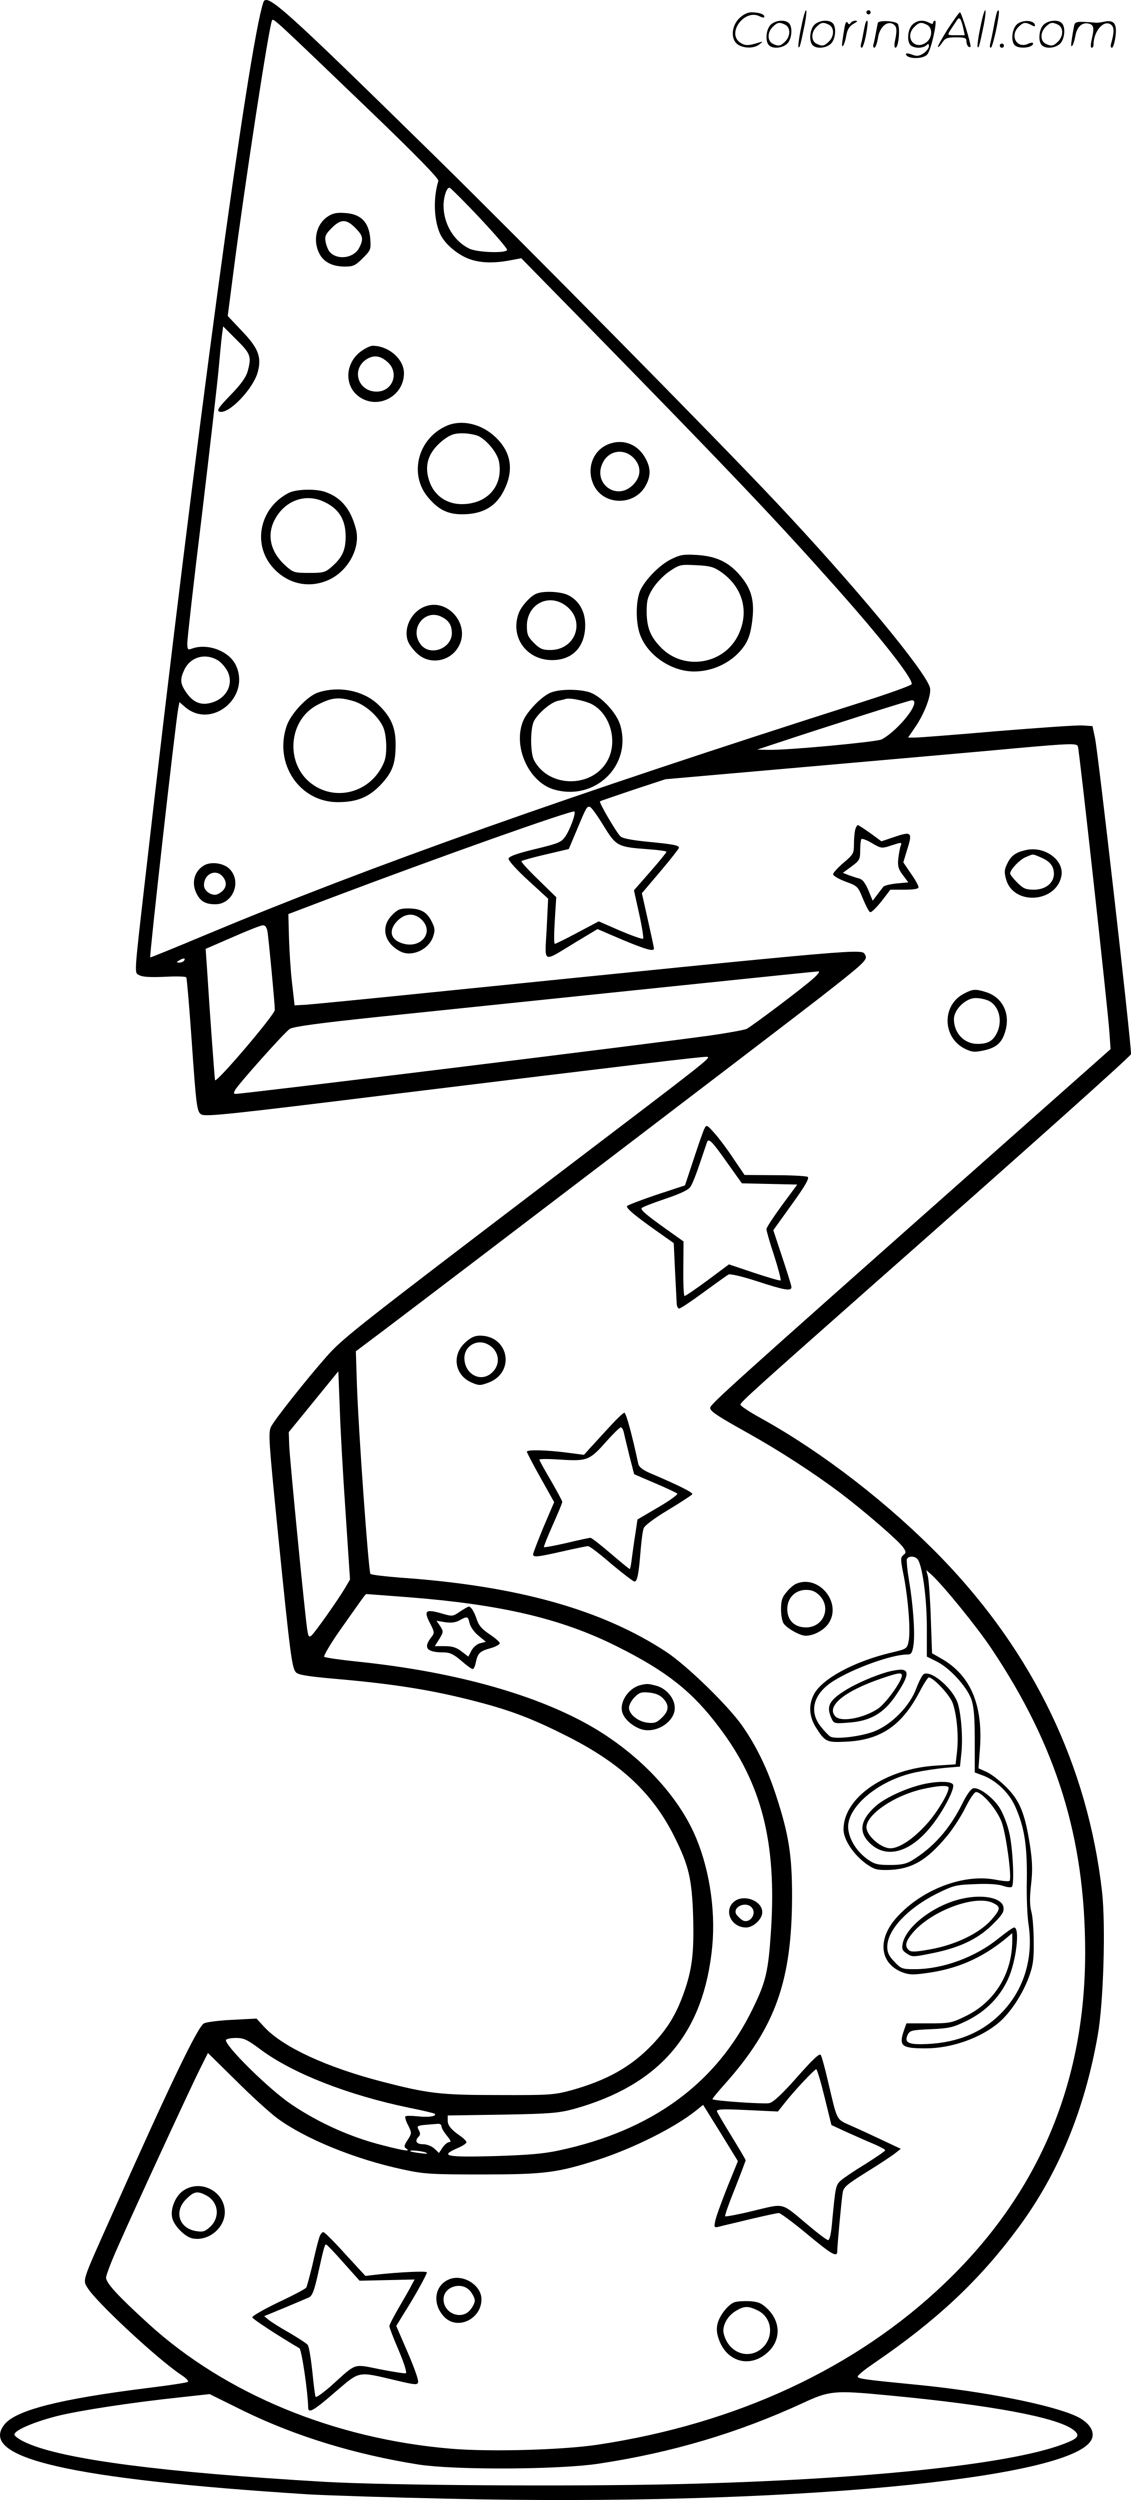 <svg version="1.0" xmlns="http://www.w3.org/2000/svg"
  viewBox="0 0 542.918 1199.666"
 preserveAspectRatio="xMidYMid meet">
<g transform="translate(-0.082,1199.916) scale(0.1,-0.1)"
fill="#000000" stroke="none">
<path d="M1265 11988 c-71 -210 -329 -2119 -564 -4178 -59 -515 -56 -476 -30
-491 15 -8 55 -10 121 -7 54 3 101 2 103 -3 3 -4 14 -135 25 -291 23 -332 26
-355 48 -367 22 -11 144 2 897 95 1183 145 1518 185 1531 182 18 -4 3 -16
-671 -528 -1028 -782 -1079 -822 -1159 -913 -96 -109 -248 -301 -264 -334 -14
-29 -11 -66 32 -500 60 -596 68 -659 88 -679 11 -12 58 -19 179 -30 292 -25
478 -55 688 -110 167 -43 275 -85 442 -170 253 -129 405 -272 509 -482 67
-135 82 -198 88 -376 5 -175 -4 -256 -45 -371 -36 -101 -77 -169 -150 -246
-102 -107 -217 -172 -393 -221 -79 -21 -103 -23 -345 -22 -281 0 -338 7 -559
64 -267 69 -477 166 -566 262 l-38 41 -116 -6 c-64 -3 -125 -11 -136 -17 -30
-16 -160 -286 -447 -930 -139 -311 -136 -300 -112 -339 41 -68 339 -345 450
-418 22 -14 36 -29 32 -33 -4 -4 -89 -17 -188 -29 -426 -53 -639 -107 -693
-176 -127 -161 314 -262 1458 -335 85 -5 389 -15 675 -21 1599 -37 2999 93
3086 285 18 38 -13 83 -74 111 -119 55 -443 119 -757 150 -268 26 -291 30
-292 40 -1 6 34 34 78 64 302 206 508 399 695 653 191 259 316 562 379 919 28
154 39 530 21 691 -69 603 -328 1143 -769 1600 -251 259 -571 507 -867 671
-55 30 -100 60 -100 66 0 11 72 76 615 556 796 702 1260 1117 1260 1126 0 65
-158 1449 -173 1518 l-12 56 -47 3 c-26 2 -209 -11 -407 -27 -197 -17 -376
-31 -395 -31 l-36 0 34 50 c45 65 79 156 71 189 -20 78 -365 494 -744 896
-289 307 -1203 1233 -1636 1658 -726 712 -804 782 -820 735z m508 -517 c228
-219 336 -330 332 -340 -24 -80 -22 -178 5 -246 17 -45 69 -94 125 -121 55
-26 126 -31 215 -14 l53 10 306 -312 c690 -705 918 -945 1199 -1261 229 -257
377 -447 369 -471 -2 -6 -107 -44 -233 -84 -1419 -452 -2370 -790 -3159 -1120
-143 -60 -261 -108 -263 -107 -5 4 120 1114 134 1192 l6 33 29 -25 c127 -106
314 50 242 202 -32 68 -135 107 -210 80 -21 -8 -23 -5 -23 27 0 20 31 296 70
613 38 318 74 632 80 698 6 66 13 140 16 164 l6 44 64 -64 c69 -68 73 -81 53
-154 -8 -27 -33 -62 -82 -112 -57 -59 -67 -74 -53 -79 43 -16 165 111 185 193
18 70 1 113 -78 195 l-67 71 28 216 c52 404 171 1182 185 1203 6 11 17 0 466
-431z m532 -519 c74 -79 133 -147 130 -153 -10 -16 -144 -11 -181 7 -73 35
-124 118 -124 206 0 44 16 91 30 86 5 -2 71 -67 145 -146z m-1259 -2121 c17
-10 38 -35 48 -55 31 -66 -12 -137 -92 -152 -44 -8 -78 9 -109 55 -27 40 -29
61 -7 107 29 61 100 81 160 45z m3344 -203 c0 -38 -93 -143 -157 -177 -24 -12
-449 -52 -542 -50 l-56 1 100 33 c217 72 631 204 643 204 6 1 12 -4 12 -11z
m785 -210 c7 -18 144 -1264 151 -1368 l6 -85 -598 -530 c-1261 -1117 -1324
-1175 -1324 -1192 0 -16 35 -39 182 -121 147 -82 314 -190 443 -287 115 -87
283 -232 302 -262 14 -21 14 -25 0 -36 -14 -11 -14 -21 3 -104 21 -112 33
-266 22 -312 -7 -33 -10 -35 -83 -52 -181 -43 -337 -128 -373 -204 -25 -51
-20 -105 12 -156 45 -70 51 -72 150 -67 162 9 262 78 346 237 20 39 41 71 45
71 22 0 101 -84 115 -123 20 -56 29 -156 21 -232 l-7 -62 -92 -6 c-243 -14
-446 -153 -446 -306 0 -49 47 -120 108 -165 39 -27 51 -31 105 -30 113 3 185
44 284 163 30 36 70 99 89 138 20 40 42 73 50 73 29 0 101 -84 123 -144 22
-59 50 -270 38 -282 -3 -4 -35 -1 -71 6 -152 28 -351 -48 -471 -182 -93 -103
-82 -219 25 -262 34 -13 52 -14 117 -5 149 20 267 72 381 165 l32 27 0 -35 c0
-159 -85 -297 -225 -364 -65 -32 -76 -34 -176 -34 l-107 0 -11 -31 c-27 -78
-14 -89 104 -89 124 0 264 50 351 124 54 46 112 133 143 216 20 54 25 82 24
170 0 58 -5 123 -11 145 -8 29 -9 65 -2 128 8 68 7 110 -4 185 -24 156 -48
218 -113 284 -31 31 -73 64 -95 74 l-40 18 7 95 c15 213 -47 355 -190 434
l-40 23 -6 169 c-3 94 -10 184 -14 200 l-8 30 23 -20 c54 -48 218 -249 289
-355 314 -469 450 -909 451 -1455 1 -632 -224 -1163 -676 -1594 -424 -405
-995 -671 -1659 -772 -169 -26 -520 -36 -709 -20 -561 47 -1083 263 -1452 599
-149 136 -204 196 -204 222 0 11 26 80 59 153 85 193 347 759 392 849 l38 76
133 -131 c73 -73 162 -154 198 -181 133 -99 375 -198 605 -247 100 -22 134
-24 380 -24 301 0 361 8 558 71 169 55 365 153 467 234 l36 29 84 -135 83
-135 -52 -128 c-28 -71 -54 -142 -57 -160 -6 -30 -5 -32 17 -27 13 4 80 19
149 36 68 16 131 30 140 30 8 -1 69 -46 134 -100 120 -100 146 -115 146 -83 0
26 20 244 26 280 4 27 18 39 114 99 60 37 122 78 137 90 l28 22 -85 40 c-47
22 -115 54 -152 70 -75 34 -66 17 -113 216 -14 60 -29 116 -34 124 -6 10 -35
-17 -114 -106 -74 -84 -115 -121 -134 -125 -26 -5 -263 11 -272 19 -2 2 26 36
62 76 240 270 319 491 320 898 0 193 -15 293 -74 475 -43 135 -98 247 -166
344 -69 98 -265 288 -363 353 -310 204 -717 318 -1279 357 -74 6 -137 13 -142
18 -9 10 -58 692 -65 913 l-5 155 133 100 c294 222 1949 1483 2091 1594 219
171 234 185 221 208 -19 30 56 37 -2094 -181 -294 -30 -560 -56 -590 -58 l-55
-3 -12 105 c-7 58 -13 156 -15 219 l-3 114 195 74 c526 199 1169 427 1178 418
8 -8 -20 -85 -43 -119 -19 -28 -32 -34 -145 -61 -87 -21 -126 -35 -128 -46 -1
-9 38 -53 94 -104 l96 -88 -7 -145 c-9 -170 -24 -163 136 -66 l108 65 119 -51
c115 -48 152 -58 152 -42 0 4 -13 65 -29 136 l-29 129 89 105 c49 58 89 109
89 113 0 12 -26 17 -150 29 -72 7 -120 16 -130 25 -19 17 -105 164 -99 169 2
2 74 26 159 55 l155 51 740 65 c407 36 832 73 945 84 258 23 289 24 295 9z
m-2277 -381 c61 -99 67 -102 215 -113 48 -3 87 -9 87 -12 0 -4 -35 -47 -78
-96 l-78 -89 25 -113 c14 -63 22 -116 19 -119 -3 -4 -53 14 -110 38 l-103 45
-102 -54 c-56 -30 -105 -54 -109 -54 -4 0 -4 50 0 112 l7 112 -86 84 c-48 46
-84 86 -81 89 3 3 55 18 116 32 l111 26 39 92 c46 111 49 115 63 110 7 -2 36
-42 65 -90z m-1613 -509 c6 -39 35 -343 35 -375 0 -23 -282 -354 -287 -337 -2
9 -26 335 -38 529 l-7 101 129 56 c70 31 136 57 145 57 12 1 19 -9 23 -31z
m-400 -138 c-3 -5 -14 -10 -23 -10 -15 0 -15 2 -2 10 20 13 33 13 25 0z m3020
-86 c-48 -44 -292 -227 -320 -242 -11 -5 -87 -19 -170 -31 -277 -39 -2245
-281 -2284 -281 -8 0 -9 5 -2 18 16 29 238 278 263 294 17 11 142 28 428 58
955 99 2096 218 2110 218 8 1 -3 -15 -25 -34z m-2245 -2567 l21 -317 -22 -38
c-38 -64 -147 -217 -162 -230 -13 -11 -16 -7 -21 25 -11 68 -85 826 -87 889
l-2 61 119 146 119 146 7 -182 c3 -100 16 -325 28 -500z m2749 -225 c22 -41
41 -190 41 -323 l0 -139 48 -24 c64 -32 145 -122 166 -182 12 -36 16 -86 16
-199 l0 -151 35 -13 c65 -23 129 -83 159 -150 44 -98 58 -187 56 -351 -2 -80
2 -176 8 -214 25 -165 -23 -319 -134 -430 -97 -97 -224 -145 -384 -146 -61 0
-77 11 -63 43 11 23 17 25 112 29 91 4 108 9 174 41 89 44 157 112 197 200 39
84 58 247 29 247 -6 0 -38 -23 -72 -50 -112 -92 -270 -150 -405 -150 -61 0
-66 2 -98 36 -26 27 -34 44 -34 71 0 81 97 185 239 256 77 38 90 42 181 45 61
3 112 0 135 -8 20 -7 39 -9 43 -5 13 13 5 183 -12 258 -9 41 -30 95 -46 120
-32 51 -99 101 -127 95 -11 -2 -32 -31 -53 -74 -60 -121 -139 -210 -241 -272
-28 -17 -52 -22 -106 -22 -61 0 -75 4 -110 29 -49 36 -83 89 -90 141 -14 104
144 238 325 275 37 8 99 17 139 21 l72 6 7 66 c7 70 0 175 -16 233 -19 69
-123 162 -163 146 -8 -3 -24 -34 -37 -68 -31 -86 -119 -176 -205 -209 -65 -24
-183 -38 -208 -24 -8 5 -29 26 -46 48 -59 74 -35 159 61 219 98 62 281 127
354 127 19 0 24 7 30 46 8 56 -2 196 -22 312 -8 47 -12 92 -10 99 8 19 44 16
55 -5z m-2449 -177 c448 -35 736 -103 1000 -235 241 -120 365 -218 495 -392
203 -269 274 -550 247 -971 -13 -198 -24 -246 -87 -375 -174 -360 -485 -587
-932 -682 -73 -16 -152 -22 -309 -27 -230 -6 -264 0 -180 37 25 10 46 24 46
29 0 6 -12 18 -26 28 -48 33 -64 53 -64 77 l0 24 263 4 c231 4 271 8 342 27
414 115 625 363 665 781 17 182 -17 390 -90 548 -88 189 -262 371 -477 499
-266 157 -660 269 -1128 318 -88 9 -164 20 -168 24 -4 4 31 64 79 132 118 167
118 168 124 169 3 0 93 -7 200 -15z m-709 -2170 c154 -115 420 -219 714 -280
65 -13 120 -26 123 -29 11 -12 -32 -18 -82 -12 -29 3 -56 3 -59 0 -3 -4 2 -23
13 -43 18 -37 18 -38 -2 -70 -18 -27 -19 -34 -7 -42 25 -16 -13 -10 -117 17
-150 38 -304 107 -434 195 -108 72 -327 289 -314 310 3 5 25 9 48 9 37 0 54
-8 117 -55z m2708 -229 l33 -134 76 -35 c42 -19 101 -45 130 -57 28 -12 52
-25 52 -29 0 -4 -43 -33 -95 -66 -53 -32 -106 -68 -119 -80 -24 -22 -25 -31
-42 -212 -4 -44 -11 -73 -18 -73 -6 0 -49 32 -96 72 -133 111 -109 105 -261
69 -72 -18 -134 -29 -137 -27 -3 3 18 63 47 134 28 71 51 132 51 135 0 4 -30
54 -66 113 -36 58 -68 113 -71 120 -5 12 17 14 143 8 l149 -7 35 44 c43 55
141 159 149 159 4 0 22 -60 40 -134z m-1839 -140 c0 -8 12 -28 26 -45 18 -22
22 -31 11 -31 -8 0 -22 -12 -32 -26 l-17 -26 -22 21 c-13 12 -36 21 -54 21
-33 0 -42 16 -21 37 8 8 8 17 0 31 -10 19 -8 21 31 25 24 2 51 4 61 5 9 1 17
-4 17 -12z m-75 -126 c13 -6 5 -7 -25 -3 -25 3 -47 7 -49 9 -9 8 55 2 74 -6z
m2220 -1165 c498 -47 812 -106 889 -166 34 -27 24 -41 -52 -69 -262 -98 -960
-170 -1847 -191 -511 -12 -1399 -6 -1695 11 -774 45 -1255 107 -1432 187 -32
14 -58 32 -58 40 0 20 92 60 206 89 105 26 350 64 585 89 l146 16 162 -80
c250 -122 533 -209 841 -258 174 -27 681 -25 870 5 349 53 666 148 970 288
134 62 152 64 415 39z M1574 10960 c-55 -36 -73 -115 -40 -178 21 -41 63 -62
122 -62 41 0 51 5 86 40 39 39 40 42 36 96 -7 77 -44 116 -120 121 -41 3 -60
-1 -84 -17z m132 -54 c38 -38 41 -54 19 -96 -26 -51 -107 -61 -143 -18 -6 8
-15 29 -18 46 -5 27 -1 37 29 67 44 44 70 44 113 1z M1739 10317 c-85 -57 -89
-177 -6 -227 90 -55 207 12 207 118 0 68 -73 132 -151 132 -9 0 -31 -10 -50
-23z m120 -53 c61 -51 28 -144 -50 -144 -93 0 -124 112 -44 158 32 18 61 14
94 -14z M2145 9956 c-139 -61 -183 -234 -88 -345 53 -63 102 -84 184 -79 84 5
141 40 177 110 51 98 38 186 -37 258 -67 65 -163 88 -236 56z m154 -50 c42
-22 89 -81 97 -121 22 -117 -55 -205 -179 -205 -69 0 -126 38 -151 99 -33 83
-12 150 63 209 35 26 52 32 92 32 28 0 63 -7 78 -14z M2911 9863 c-67 -33 -94
-115 -62 -187 45 -104 198 -107 252 -6 25 46 24 86 -4 134 -39 69 -116 93
-186 59z m139 -70 c31 -39 26 -85 -12 -122 -79 -77 -194 10 -143 109 32 63
111 69 155 13z M1385 9633 c-136 -71 -173 -241 -78 -353 72 -84 179 -108 277
-61 92 45 149 156 125 243 -25 96 -72 151 -148 177 -48 16 -141 13 -176 -6z
m163 -38 c77 -33 112 -86 112 -170 0 -66 -16 -100 -65 -144 -33 -29 -41 -31
-110 -31 -72 0 -77 2 -114 35 -75 68 -92 153 -46 230 48 82 139 115 223 80z
M3225 9317 c-57 -27 -129 -101 -152 -154 -19 -48 -21 -136 -4 -196 30 -105
150 -191 265 -190 96 0 191 50 241 125 20 30 30 62 37 120 12 97 -5 155 -63
221 -53 60 -111 87 -201 93 -63 4 -80 2 -123 -19z m238 -63 c102 -72 135 -187
84 -297 -67 -148 -268 -180 -378 -60 -47 49 -63 93 -64 164 0 56 4 73 30 115
18 28 52 63 80 82 48 32 53 33 128 29 66 -3 84 -8 120 -33z M2575 9150 c-28
-11 -72 -60 -84 -93 -41 -109 30 -217 147 -225 105 -6 172 58 172 168 0 66
-30 118 -83 144 -37 17 -118 21 -152 6z m136 -53 c104 -70 57 -217 -69 -217
-37 0 -50 6 -78 34 -29 29 -34 40 -34 83 1 100 99 155 181 100z M2034 9086
c-63 -28 -98 -107 -74 -166 7 -17 28 -44 47 -60 58 -51 152 -36 193 33 65 107
-53 244 -166 193z m89 -48 c33 -17 46 -39 47 -76 0 -75 -104 -114 -149 -56
-59 75 20 176 102 132z M1530 8677 c-52 -16 -133 -102 -153 -161 -62 -181 61
-365 244 -366 93 0 149 23 207 83 57 61 72 101 72 196 0 82 -25 136 -90 195
-70 62 -182 84 -280 53z m167 -42 c54 -16 112 -65 140 -118 11 -21 17 -55 18
-97 0 -53 -5 -73 -27 -111 -67 -114 -213 -150 -321 -78 -138 91 -128 310 18
386 67 35 101 39 172 18z M2643 8675 c-43 -18 -111 -89 -130 -133 -52 -122 24
-294 146 -331 196 -58 375 113 320 306 -17 62 -97 147 -154 162 -55 15 -143
13 -182 -4z m197 -54 c87 -44 126 -171 81 -264 -68 -140 -285 -143 -357 -5
-18 36 -18 151 0 187 20 38 80 89 114 97 15 3 32 7 37 9 19 7 90 -7 125 -24z
M981 7847 c-48 -28 -63 -85 -36 -137 19 -37 43 -50 90 -50 81 0 126 103 72
165 -27 32 -90 42 -126 22z m94 -61 c19 -28 9 -58 -26 -76 -26 -15 -69 11 -69
41 0 59 64 83 95 35z M4106 8018 c-3 -13 -6 -44 -6 -70 0 -44 -3 -49 -50 -89
-27 -23 -50 -48 -50 -55 0 -7 27 -23 59 -35 58 -21 60 -23 84 -82 14 -34 29
-63 35 -65 6 -2 30 22 54 52 l43 56 68 0 c47 0 67 4 67 12 0 7 -16 37 -37 66
l-36 53 16 53 c30 94 26 98 -65 67 l-56 -19 -53 39 c-30 21 -57 39 -60 39 -4
0 -9 -10 -13 -22z m176 -75 c46 15 49 15 43 -1 -4 -9 -9 -37 -12 -62 -4 -37 0
-51 22 -80 l26 -35 -55 -5 c-30 -3 -59 -10 -64 -15 -5 -6 -18 -23 -30 -39
l-22 -29 -21 51 c-15 35 -28 52 -45 56 -13 3 -35 11 -50 16 l-27 11 41 30 c39
29 42 34 42 78 0 26 3 51 6 54 4 3 27 -5 51 -20 45 -26 46 -26 95 -10z M4925
7920 c-49 -11 -71 -27 -89 -65 -14 -28 -15 -42 -6 -74 34 -128 241 -115 266
15 14 76 -81 145 -171 124z m72 -35 c44 -19 62 -41 63 -78 0 -45 -40 -77 -96
-77 -39 0 -51 5 -80 34 -19 19 -34 38 -34 44 0 18 44 65 74 78 39 16 30 17 73
-1z M1882 7607 c-55 -56 -37 -133 40 -173 55 -29 137 8 158 71 10 30 9 41 -7
72 -22 46 -53 63 -114 63 -38 0 -50 -5 -77 -33z m144 -22 c59 -59 -3 -138 -89
-114 -62 17 -74 63 -28 110 38 37 82 39 117 4z M4630 7232 c-109 -54 -107
-212 4 -266 34 -16 44 -17 91 -7 64 14 90 41 105 105 18 82 -23 154 -101 176
-46 14 -59 13 -99 -8z m119 -36 c49 -26 66 -98 36 -156 -19 -37 -43 -50 -92
-50 -64 0 -113 52 -113 119 0 46 57 101 104 101 20 0 49 -6 65 -14z M3383
6585 c-6 -11 -29 -77 -52 -147 l-42 -127 -140 -46 c-76 -26 -139 -50 -139 -54
0 -13 43 -48 136 -114 l89 -63 6 -129 c4 -72 7 -142 8 -157 0 -16 6 -28 12
-28 6 0 59 35 117 78 58 42 112 81 119 85 8 5 64 -8 138 -32 132 -43 165 -49
165 -28 0 7 -20 71 -44 143 l-43 130 89 124 c65 90 85 126 76 132 -7 4 -78 8
-158 8 l-145 1 -53 78 c-29 44 -70 99 -91 122 -35 40 -39 42 -48 24z m112
-170 l67 -94 133 -3 133 -3 -74 -100 c-40 -55 -74 -106 -74 -114 0 -7 16 -65
37 -127 20 -63 34 -116 31 -119 -2 -3 -59 14 -126 36 l-122 41 -102 -76 c-57
-42 -107 -76 -111 -76 -4 0 -7 59 -6 131 l1 131 -83 59 c-92 66 -119 88 -119
100 0 4 50 24 110 44 77 26 115 44 125 59 9 13 29 63 45 112 17 49 32 95 35
103 8 20 24 4 100 -104z M2234 5557 c-67 -61 -50 -159 33 -193 33 -14 40 -14
80 1 129 50 96 225 -42 225 -26 0 -45 -9 -71 -33z m109 -9 c53 -28 64 -92 22
-133 -52 -53 -134 -13 -135 67 0 59 61 94 113 66z M2932 5158 c-32 -34 -73
-80 -93 -101 l-35 -39 -84 11 c-94 12 -190 15 -190 4 0 -4 29 -60 65 -124 l66
-118 -51 -119 c-27 -66 -50 -125 -50 -131 0 -16 18 -14 142 14 61 14 116 25
122 25 7 0 57 -38 111 -85 55 -46 105 -84 111 -85 14 0 21 34 30 150 4 47 10
95 15 106 4 13 54 50 118 88 61 37 113 71 115 75 5 8 -66 43 -202 101 -35 15
-54 30 -57 44 -31 145 -59 246 -67 246 -5 0 -35 -28 -66 -62z m64 -35 c3 -16
16 -66 27 -113 l22 -85 100 -43 c55 -23 103 -46 107 -50 4 -4 -37 -34 -92 -66
l-99 -58 -10 -67 c-6 -36 -13 -90 -17 -118 -3 -29 -8 -53 -10 -53 -3 0 -44 34
-92 75 -48 41 -91 75 -97 75 -5 0 -57 -11 -115 -25 -57 -13 -106 -22 -108 -20
-2 2 17 50 42 106 25 56 46 106 46 111 0 5 -25 51 -55 103 -30 51 -55 96 -55
100 0 4 47 4 104 0 126 -8 138 -3 219 89 32 36 63 66 68 66 5 0 12 -12 15 -27z
M3824 4400 c-11 -4 -33 -22 -47 -40 -22 -25 -27 -42 -27 -84 0 -29 6 -59 13
-68 19 -25 79 -58 105 -58 40 0 91 28 112 62 62 98 -49 232 -156 188z m110
-56 c59 -59 20 -154 -64 -154 -55 0 -90 34 -90 88 0 53 38 92 90 92 27 0 45
-7 64 -26z M883 1489 c-38 -24 -65 -86 -56 -130 7 -39 62 -94 98 -101 76 -15
155 50 155 126 0 98 -113 159 -197 105z m107 -24 c59 -31 69 -103 21 -150 -26
-24 -35 -27 -68 -22 -83 13 -108 94 -49 153 38 38 54 41 96 19z M1532 1258
c-6 -18 -20 -76 -32 -130 -13 -53 -26 -101 -29 -106 -4 -6 -64 -38 -135 -71
-72 -35 -126 -66 -124 -72 3 -9 124 -88 226 -148 11 -6 41 -213 42 -283 0 -32
24 -19 130 73 121 103 104 100 295 55 93 -22 100 -22 103 -6 2 10 -21 74 -51
143 l-54 125 36 59 c49 76 111 188 111 198 0 8 -136 1 -245 -11 l-50 -6 -95
103 c-51 57 -99 105 -106 107 -7 2 -17 -12 -22 -30z m119 -118 l76 -85 132 3
132 3 -15 -28 c-7 -15 -35 -63 -60 -106 -25 -43 -46 -83 -46 -90 0 -7 20 -59
45 -117 26 -61 40 -107 34 -109 -6 -2 -62 7 -124 19 -131 26 -110 33 -233 -78
-39 -34 -73 -59 -76 -54 -3 5 -10 60 -16 123 -7 63 -16 119 -22 126 -5 7 -44
32 -86 57 -43 24 -87 52 -100 62 l-23 19 97 40 c53 22 106 45 118 50 16 8 25
32 42 107 31 140 34 150 42 146 4 -2 42 -41 83 -88z M2155 1061 c-69 -30 -80
-117 -23 -178 63 -68 180 -13 180 83 0 69 -91 124 -157 95z m104 -57 c12 -15
21 -34 21 -44 0 -10 -9 -29 -21 -44 -41 -52 -129 -19 -129 50 0 62 90 88 129
38z M3524 951 c-32 -14 -73 -68 -80 -108 -5 -25 -1 -49 12 -81 43 -102 153
-125 234 -47 60 58 58 144 -5 205 -29 28 -43 34 -87 37 -29 1 -62 -1 -74 -6z
m113 -38 c68 -32 81 -122 27 -177 -65 -64 -166 -30 -189 65 -9 36 17 85 58
109 39 24 59 25 104 3z M4260 3976 c-60 -17 -146 -54 -195 -84 -85 -52 -99
-80 -73 -138 12 -26 14 -26 81 -21 105 7 170 44 229 132 57 84 65 119 28 122
-14 1 -45 -4 -70 -11z m70 -17 c0 -27 -75 -131 -113 -158 -68 -46 -177 -67
-205 -39 -48 48 39 121 220 183 82 28 98 30 98 14z M4460 3443 c-87 -14 -203
-65 -255 -110 -74 -66 -84 -123 -31 -176 80 -81 198 -48 301 84 56 71 109 174
101 194 -5 15 -56 18 -116 8z m93 -19 c12 -12 -52 -122 -105 -179 -64 -71
-131 -115 -173 -115 -45 0 -115 61 -115 101 0 62 136 154 273 184 69 15 111
18 120 9z M4602 2884 c-128 -34 -252 -132 -268 -211 -5 -26 -2 -34 20 -48 25
-17 31 -17 114 0 135 26 224 68 294 136 48 47 59 63 56 85 -6 49 -108 67 -216
38z m167 -17 c37 -18 35 -29 -9 -80 -57 -64 -170 -119 -289 -141 -72 -13 -96
-15 -107 -5 -21 18 -17 41 16 81 89 108 305 188 389 145z M2209 4266 c-35 -24
-37 -24 -88 -9 -77 22 -87 14 -57 -45 24 -47 24 -48 5 -72 -37 -49 -19 -70 63
-70 28 0 47 -9 83 -40 25 -22 50 -40 55 -40 5 0 12 15 15 33 10 44 19 53 70
67 25 7 45 18 45 24 0 6 -22 25 -49 43 -36 24 -52 42 -61 70 -13 39 -28 63
-39 63 -3 0 -22 -11 -42 -24z m46 -56 c4 -17 22 -43 42 -59 l36 -30 -27 -7
c-15 -3 -33 -19 -42 -35 l-15 -29 -33 25 c-24 19 -45 25 -80 25 l-48 0 22 35
c20 33 20 35 4 61 l-18 26 41 -7 c29 -4 50 -2 70 9 38 21 40 20 48 -14z M3075
3913 c-60 -15 -105 -87 -85 -136 11 -30 49 -62 87 -75 71 -24 163 34 163 101
0 46 -39 93 -88 107 -39 10 -45 11 -77 3z m113 -68 c27 -32 23 -59 -16 -94
-21 -19 -33 -22 -65 -18 -45 6 -87 41 -87 72 0 12 12 35 27 50 24 24 34 26 73
22 32 -4 51 -13 68 -32z M3520 2870 c-45 -45 -6 -120 62 -120 35 0 78 40 78
73 0 58 -96 91 -140 47z m90 -25 c26 -31 -13 -81 -47 -59 -9 6 -21 18 -27 26
-22 36 46 67 74 33z M3846 11864 c-10 -47 -15 -88 -12 -91 5 -6 9 7 30 110 7
37 10 67 6 67 -4 0 -15 -39 -24 -86z M4160 11940 c0 -5 5 -10 10 -10 6 0 10 5
10 10 0 6 -4 10 -10 10 -5 0 -10 -4 -10 -10z M4706 11864 c-10 -47 -15 -88
-12 -91 5 -6 9 7 30 110 7 37 10 67 6 67 -4 0 -15 -39 -24 -86z M4786 11939
c-3 -8 -10 -41 -16 -74 -6 -33 -14 -68 -16 -77 -3 -10 -1 -18 3 -18 10 0 46
171 38 178 -2 3 -7 -1 -9 -9z M3549 11911 c-38 -38 -41 -101 -7 -125 29 -20
79 -20 104 0 18 14 18 15 1 10 -53 -17 -69 -17 -92 -2 -69 45 21 166 94 126
12 -6 21 -7 21 -1 0 12 -25 21 -62 21 -19 0 -39 -10 -59 -29z M4550 11859
c-28 -45 -49 -83 -47 -85 2 -3 12 7 21 21 14 21 24 25 66 25 43 0 50 -3 50
-19 0 -11 5 -23 10 -26 6 -3 10 -3 10 1 0 20 -44 164 -51 164 -4 0 -30 -37
-59 -81z m75 4 l7 -33 -42 0 c-42 0 -42 0 -28 23 8 12 21 32 29 44 15 25 22
18 34 -34z M3700 11880 c-22 -22 -27 -79 -8 -98 19 -19 66 -14 88 8 22 22 27
79 8 98 -19 19 -66 14 -88 -8z m71 0 c25 -14 25 -54 -1 -80 -23 -23 -33 -24
-61 -10 -25 14 -25 54 1 80 23 23 33 24 61 10z M3910 11880 c-22 -22 -27 -79
-8 -98 19 -19 66 -14 88 8 22 22 27 79 8 98 -19 19 -66 14 -88 -8z m71 0 c25
-14 25 -54 -1 -80 -23 -23 -33 -24 -61 -10 -25 14 -25 54 1 80 23 23 33 24 61
10z M4056 11874 c-3 -16 -8 -47 -11 -69 -8 -51 10 -26 19 27 5 27 15 42 34 53
18 10 22 14 10 15 -9 0 -20 -5 -24 -11 -5 -8 -9 -8 -14 1 -5 8 -10 3 -14 -16z
M4157 11893 c-2 -4 -7 -26 -11 -48 -4 -22 -9 -48 -12 -57 -3 -10 -1 -18 4 -18
4 0 14 28 20 62 11 58 10 81 -1 61z M4215 11890 c-1 -3 -5 -23 -9 -45 -4 -22
-9 -48 -12 -57 -3 -10 -1 -18 4 -18 5 0 13 20 17 45 7 53 44 87 74 68 17 -11
19 -28 8 -80 -4 -18 -3 -33 2 -33 16 0 24 99 11 115 -12 14 -87 18 -95 5z
M4380 11880 c-22 -22 -27 -79 -8 -98 7 -7 24 -12 38 -12 14 0 31 5 38 12 9 9
12 8 12 -5 0 -9 -12 -24 -26 -34 -21 -13 -32 -15 -55 -6 -16 6 -29 8 -29 3 0
-24 81 -27 102 -2 18 19 50 162 37 162 -5 0 -9 -5 -9 -10 0 -7 -6 -7 -19 0
-30 16 -59 12 -81 -10z m71 0 c29 -16 25 -65 -6 -86 -56 -37 -103 28 -55 76
23 23 33 24 61 10z M4881 11881 c-23 -23 -28 -80 -9 -99 19 -19 88 -13 88 9 0
5 -11 4 -24 -2 -54 -25 -89 38 -46 81 23 23 33 24 62 9 16 -9 19 -8 16 3 -8
22 -64 22 -87 -1z M5010 11880 c-22 -22 -27 -79 -8 -98 19 -19 66 -14 88 8 22
22 27 79 8 98 -19 19 -66 14 -88 -8z m71 0 c25 -14 25 -54 -1 -80 -23 -23 -33
-24 -61 -10 -25 14 -25 54 1 80 23 23 33 24 61 10z M5156 11871 c-3 -14 -8
-44 -11 -66 -8 -51 10 -26 19 27 8 41 35 63 66 53 22 -7 24 -21 11 -77 -5 -22
-5 -38 0 -38 5 0 9 6 9 13 0 68 51 125 85 97 15 -13 15 -35 -1 -92 -3 -10 -1
-18 4 -18 6 0 13 23 17 50 9 63 -5 84 -49 76 -17 -4 -35 -6 -41 -6 -101 8
-104 7 -109 -19z M4800 11780 c0 -5 5 -10 10 -10 6 0 10 5 10 10 0 6 -4 10
-10 10 -5 0 -10 -4 -10 -10z"/>
</g>
</svg>
